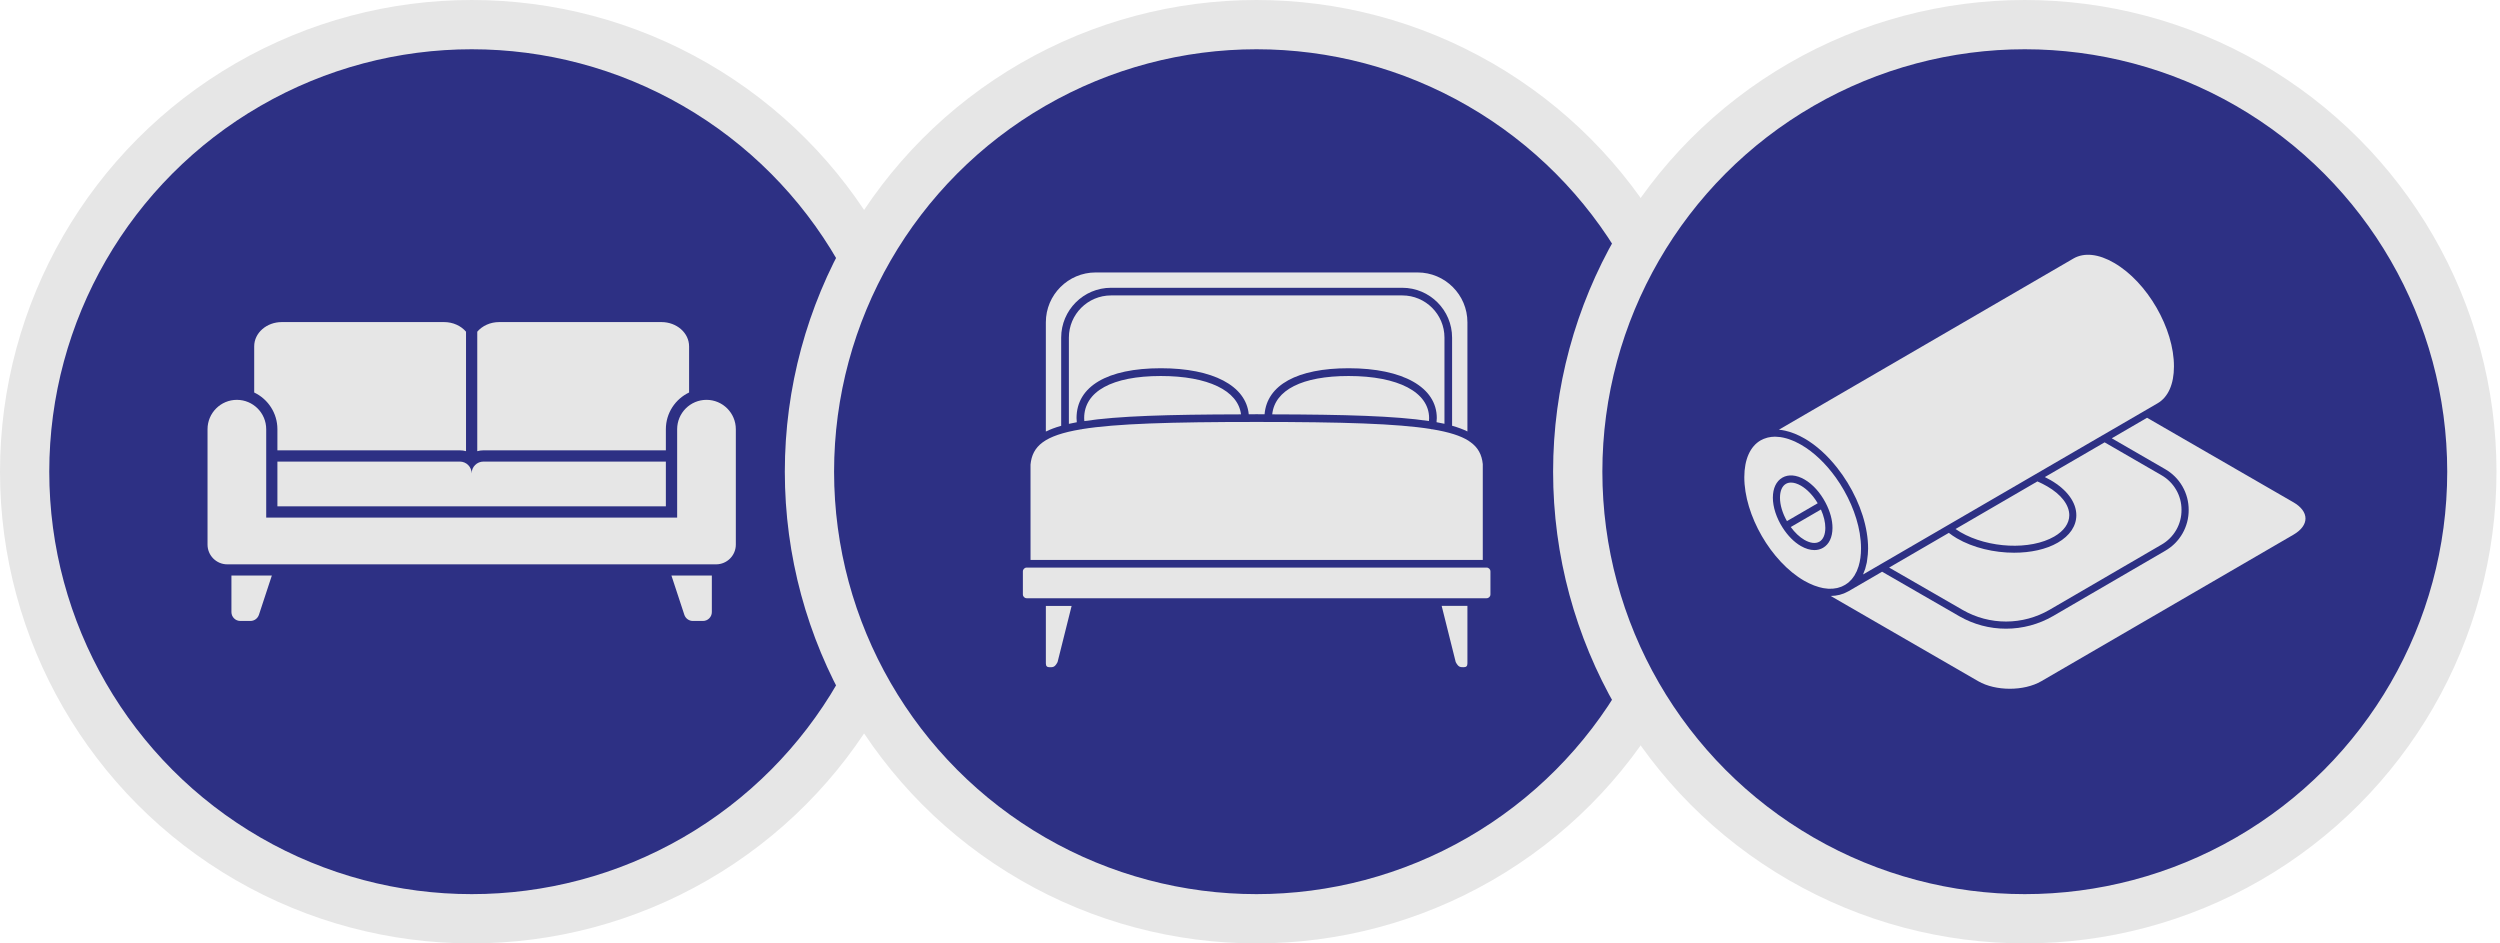 <?xml version="1.0" encoding="UTF-8"?> <svg xmlns="http://www.w3.org/2000/svg" width="159" height="60" viewBox="0 0 159 60" fill="none"> <circle cx="30" cy="30" r="28.433" fill="#2D3084" stroke="#E6E6E6" stroke-width="3.133"></circle> <g clip-path="url(#clip0_4457_59)"> <path d="M17.643 29.356V32.201H42.349V29.356H30.75C30.332 29.356 29.996 29.692 29.996 30.107C29.996 29.692 29.66 29.356 29.242 29.356H17.643ZM14.719 36.605V38.928C14.719 39.239 14.973 39.493 15.284 39.493H15.927C16.17 39.493 16.388 39.336 16.467 39.104L17.289 36.605C17.124 36.605 14.683 36.605 14.719 36.605ZM17.643 27.297V28.641H29.242C29.381 28.641 29.514 28.659 29.639 28.695V21.096C29.321 20.724 28.813 20.484 28.241 20.484H17.925C16.953 20.484 16.167 21.174 16.167 22.029V24.963C17.039 25.378 17.643 26.268 17.643 27.297ZM42.349 28.641V27.297C42.349 26.268 42.953 25.378 43.826 24.963V22.029C43.826 21.174 43.039 20.484 42.067 20.484H31.751C31.179 20.484 30.672 20.724 30.354 21.096V28.695C30.479 28.659 30.611 28.641 30.75 28.641H42.349V28.641ZM42.703 36.605L43.525 39.104C43.604 39.336 43.822 39.493 44.065 39.493H44.709C45.02 39.493 45.273 39.239 45.273 38.928V36.605C45.03 36.605 42.667 36.605 42.703 36.605Z" fill="#E6E6E6"></path> <path d="M44.933 25.43C43.903 25.43 43.067 26.266 43.067 27.299V32.918H16.931V27.299C16.931 26.266 16.095 25.43 15.065 25.43C14.036 25.43 13.199 26.266 13.199 27.299V34.637C13.199 35.327 13.76 35.892 14.454 35.892C15.221 35.892 44.776 35.894 45.544 35.892C46.237 35.892 46.799 35.327 46.799 34.637V27.299C46.799 26.266 45.962 25.43 44.933 25.43Z" fill="#E6E6E6"></path> </g> <circle cx="79.914" cy="30" r="28.433" fill="#2D3084" stroke="#E6E6E6" stroke-width="3.133"></circle> <path d="M91.868 26.953V21.47C91.868 19.992 90.665 18.789 89.187 18.789H70.662C69.183 18.789 67.981 19.992 67.981 21.47V26.957C68.147 26.919 68.315 26.885 68.484 26.855C68.474 26.767 68.468 26.678 68.468 26.589C68.468 24.575 70.423 23.42 73.831 23.42C77.142 23.42 79.246 24.535 79.42 26.346L79.924 26.345L80.427 26.346C80.582 24.484 82.508 23.42 85.774 23.42C89.232 23.42 91.38 24.634 91.38 26.589C91.38 26.675 91.375 26.762 91.364 26.852C91.532 26.882 91.701 26.916 91.868 26.953Z" fill="#E6E6E6"></path> <path d="M85.772 23.914C82.825 23.914 81.077 24.8 80.913 26.353C85.564 26.363 88.745 26.456 90.88 26.778C90.886 26.715 90.891 26.654 90.891 26.595C90.891 24.942 88.929 23.914 85.772 23.914ZM73.828 23.914C70.73 23.914 68.953 24.891 68.953 26.595C68.953 26.655 68.957 26.717 68.963 26.781C71.097 26.456 74.278 26.363 78.928 26.353C78.744 24.842 76.828 23.914 73.828 23.914Z" fill="#E6E6E6"></path> <path d="M67.491 21.472C67.491 19.725 68.912 18.303 70.659 18.303H89.184C90.932 18.303 92.353 19.725 92.353 21.472V27.077C92.728 27.183 93.05 27.304 93.328 27.44V20.497C93.328 18.75 91.907 17.328 90.159 17.328H69.684C67.937 17.328 66.516 18.75 66.516 20.497V27.447C66.794 27.309 67.116 27.188 67.491 27.081V21.472ZM92.583 42.105C92.753 42.434 92.872 42.434 93.084 42.434C93.257 42.434 93.328 42.364 93.328 42.191V38.534H91.69L92.583 42.105Z" fill="#E6E6E6"></path> <path d="M94.305 35.611V29.517C94.245 28.924 94.013 28.456 93.482 28.089C93.45 28.076 93.422 28.056 93.398 28.031C92.902 27.716 92.162 27.479 91.095 27.302C91.091 27.302 91.087 27.304 91.083 27.304C91.066 27.304 91.049 27.302 91.032 27.299C91.021 27.297 91.013 27.29 91.003 27.286C88.85 26.943 85.393 26.836 79.923 26.836C74.438 26.836 70.977 26.944 68.826 27.291C68.819 27.294 68.813 27.299 68.805 27.3C68.79 27.303 68.774 27.305 68.759 27.305C68.757 27.305 68.756 27.304 68.755 27.304C66.412 27.694 65.657 28.38 65.541 29.542L65.542 35.611H94.305ZM94.548 36.098H65.298C65.164 36.098 65.055 36.208 65.055 36.342V37.805C65.055 37.939 65.164 38.048 65.298 38.048H94.548C94.683 38.048 94.792 37.939 94.792 37.805V36.342C94.792 36.208 94.683 36.098 94.548 36.098ZM66.517 42.192C66.517 42.365 66.588 42.436 66.761 42.436C66.973 42.436 67.092 42.436 67.262 42.106L68.155 38.536H66.517V42.192Z" fill="#E6E6E6"></path> <circle cx="128.777" cy="30" r="28.433" fill="#2D3084" stroke="#E6E6E6" stroke-width="3.133"></circle> <path d="M114.755 34.333C115.13 34.549 115.471 34.591 115.715 34.451C115.956 34.312 116.09 34.001 116.091 33.575C116.092 33.22 115.994 32.812 115.811 32.405L113.892 33.519C114.15 33.873 114.451 34.157 114.755 34.333ZM120.149 36.097L124.836 38.799C125.675 39.279 126.624 39.532 127.591 39.53C128.557 39.528 129.506 39.272 130.342 38.788L137.474 34.638C137.863 34.415 138.185 34.093 138.408 33.706C138.632 33.318 138.748 32.877 138.744 32.429C138.747 31.982 138.63 31.541 138.405 31.154C138.181 30.766 137.858 30.445 137.469 30.223L133.854 28.133L130.052 30.341C130.174 30.402 130.297 30.465 130.421 30.537C131.461 31.139 132.056 31.951 132.055 32.768C132.055 33.455 131.635 34.076 130.874 34.514C130.133 34.943 129.14 35.153 128.099 35.153C126.834 35.153 125.498 34.843 124.458 34.238C124.28 34.133 124.108 34.017 123.945 33.89L120.149 36.097ZM113.137 27.329C113.268 27.34 113.401 27.362 113.537 27.392C113.934 27.48 114.35 27.646 114.773 27.891C115.53 28.328 116.236 28.98 116.841 29.748C117.792 30.951 118.49 32.44 118.723 33.861C118.781 34.209 118.812 34.553 118.811 34.886C118.81 35.132 118.789 35.376 118.75 35.618C118.742 35.673 118.737 35.73 118.727 35.782C118.717 35.834 118.701 35.881 118.689 35.931C118.669 36.016 118.65 36.103 118.625 36.184C118.612 36.223 118.595 36.257 118.582 36.294C118.552 36.377 118.524 36.46 118.489 36.537L128.719 30.591L133.735 27.675C133.737 27.674 133.738 27.675 133.74 27.674L137.23 25.645C137.896 25.256 138.263 24.428 138.263 23.315V23.314C138.275 20.894 136.564 17.933 134.451 16.716C133.471 16.146 132.556 16.047 131.875 16.439L113.137 27.329Z" fill="#E6E6E6"></path> <path d="M130.651 34.124C131.267 33.768 131.606 33.287 131.607 32.768C131.607 32.117 131.094 31.447 130.199 30.93C129.99 30.809 129.786 30.707 129.579 30.618L125.513 32.981L124.371 33.645C124.469 33.714 124.576 33.781 124.689 33.848C126.46 34.877 129.133 35.002 130.651 34.124ZM112.881 27.773C112.728 27.775 112.582 27.793 112.442 27.826C112.421 27.831 112.401 27.838 112.38 27.843C112.24 27.88 112.106 27.934 111.98 28.005C111.311 28.39 110.941 29.219 110.938 30.34C110.931 32.76 112.641 35.721 114.75 36.938C114.95 37.051 115.157 37.15 115.37 37.234C115.476 37.275 115.584 37.311 115.693 37.341C115.775 37.364 115.857 37.384 115.937 37.399L116.007 37.411C116.092 37.425 116.176 37.436 116.258 37.441L116.312 37.443C116.397 37.446 116.479 37.446 116.56 37.44C116.577 37.438 116.592 37.436 116.609 37.434C116.687 37.427 116.765 37.415 116.842 37.398C116.86 37.394 116.878 37.388 116.897 37.383C116.968 37.365 117.038 37.343 117.106 37.316C117.128 37.308 117.148 37.297 117.17 37.287C117.232 37.259 117.294 37.229 117.354 37.193C117.408 37.16 117.459 37.124 117.51 37.085C117.525 37.072 117.543 37.063 117.559 37.05C117.597 37.019 117.63 36.98 117.665 36.945C117.699 36.911 117.736 36.881 117.767 36.844C117.789 36.819 117.807 36.79 117.827 36.764C117.868 36.711 117.909 36.659 117.946 36.6C117.959 36.581 117.968 36.557 117.979 36.536C118.019 36.468 118.059 36.398 118.093 36.322C118.101 36.303 118.107 36.281 118.115 36.262C118.149 36.18 118.182 36.097 118.209 36.008L118.21 36.002C118.309 35.675 118.361 35.3 118.361 34.884C118.362 34.566 118.332 34.239 118.278 33.907C118.075 32.696 117.517 31.432 116.751 30.363C116.128 29.497 115.369 28.758 114.548 28.285C114.473 28.242 114.401 28.206 114.327 28.169C114.273 28.14 114.218 28.11 114.164 28.085C114.1 28.056 114.039 28.033 113.976 28.007C113.903 27.978 113.831 27.949 113.759 27.925C113.706 27.908 113.654 27.893 113.601 27.878C113.48 27.844 113.357 27.818 113.232 27.799C113.142 27.787 113.052 27.779 112.961 27.777C112.934 27.776 112.907 27.773 112.881 27.773ZM113.358 30.378C113.747 30.154 114.248 30.197 114.769 30.496C115.291 30.799 115.769 31.327 116.111 31.983C116.397 32.531 116.548 33.081 116.546 33.576C116.544 34.17 116.33 34.62 115.943 34.842C115.778 34.938 115.593 34.985 115.395 34.985C115.125 34.985 114.832 34.898 114.532 34.725C114.108 34.48 113.71 34.08 113.381 33.568C112.981 32.946 112.752 32.246 112.754 31.647C112.756 31.052 112.97 30.602 113.358 30.378Z" fill="#E6E6E6"></path> <path d="M129.827 43.326L145.87 34.003C146.36 33.717 146.63 33.352 146.629 32.975C146.628 32.595 146.355 32.229 145.859 31.944L136.553 26.57L134.308 27.875L137.699 29.835C138.157 30.096 138.538 30.474 138.801 30.931C139.065 31.387 139.202 31.905 139.2 32.432C139.203 32.959 139.067 33.477 138.804 33.934C138.542 34.391 138.163 34.769 137.706 35.031L130.573 39.182C129.664 39.708 128.632 39.985 127.582 39.985C126.54 39.986 125.517 39.713 124.615 39.194L119.701 36.361L117.556 37.607L117.555 37.608H117.555L117.552 37.61L117.531 37.619C117.201 37.806 116.831 37.899 116.432 37.903L125.818 43.326C126.925 43.965 128.725 43.965 129.827 43.326ZM114.628 32.575L115.606 32.007C115.317 31.519 114.937 31.119 114.544 30.891C114.314 30.759 114.098 30.692 113.908 30.692C113.788 30.692 113.679 30.719 113.584 30.773C113.342 30.912 113.208 31.225 113.207 31.651C113.205 32.108 113.365 32.643 113.65 33.143L114.628 32.575Z" fill="#E6E6E6"></path> <defs> <clipPath id="clip0_4457_59"> <rect width="33.6" height="33.6" fill="white" transform="translate(13.199 13.195)"></rect> </clipPath> </defs> </svg> 